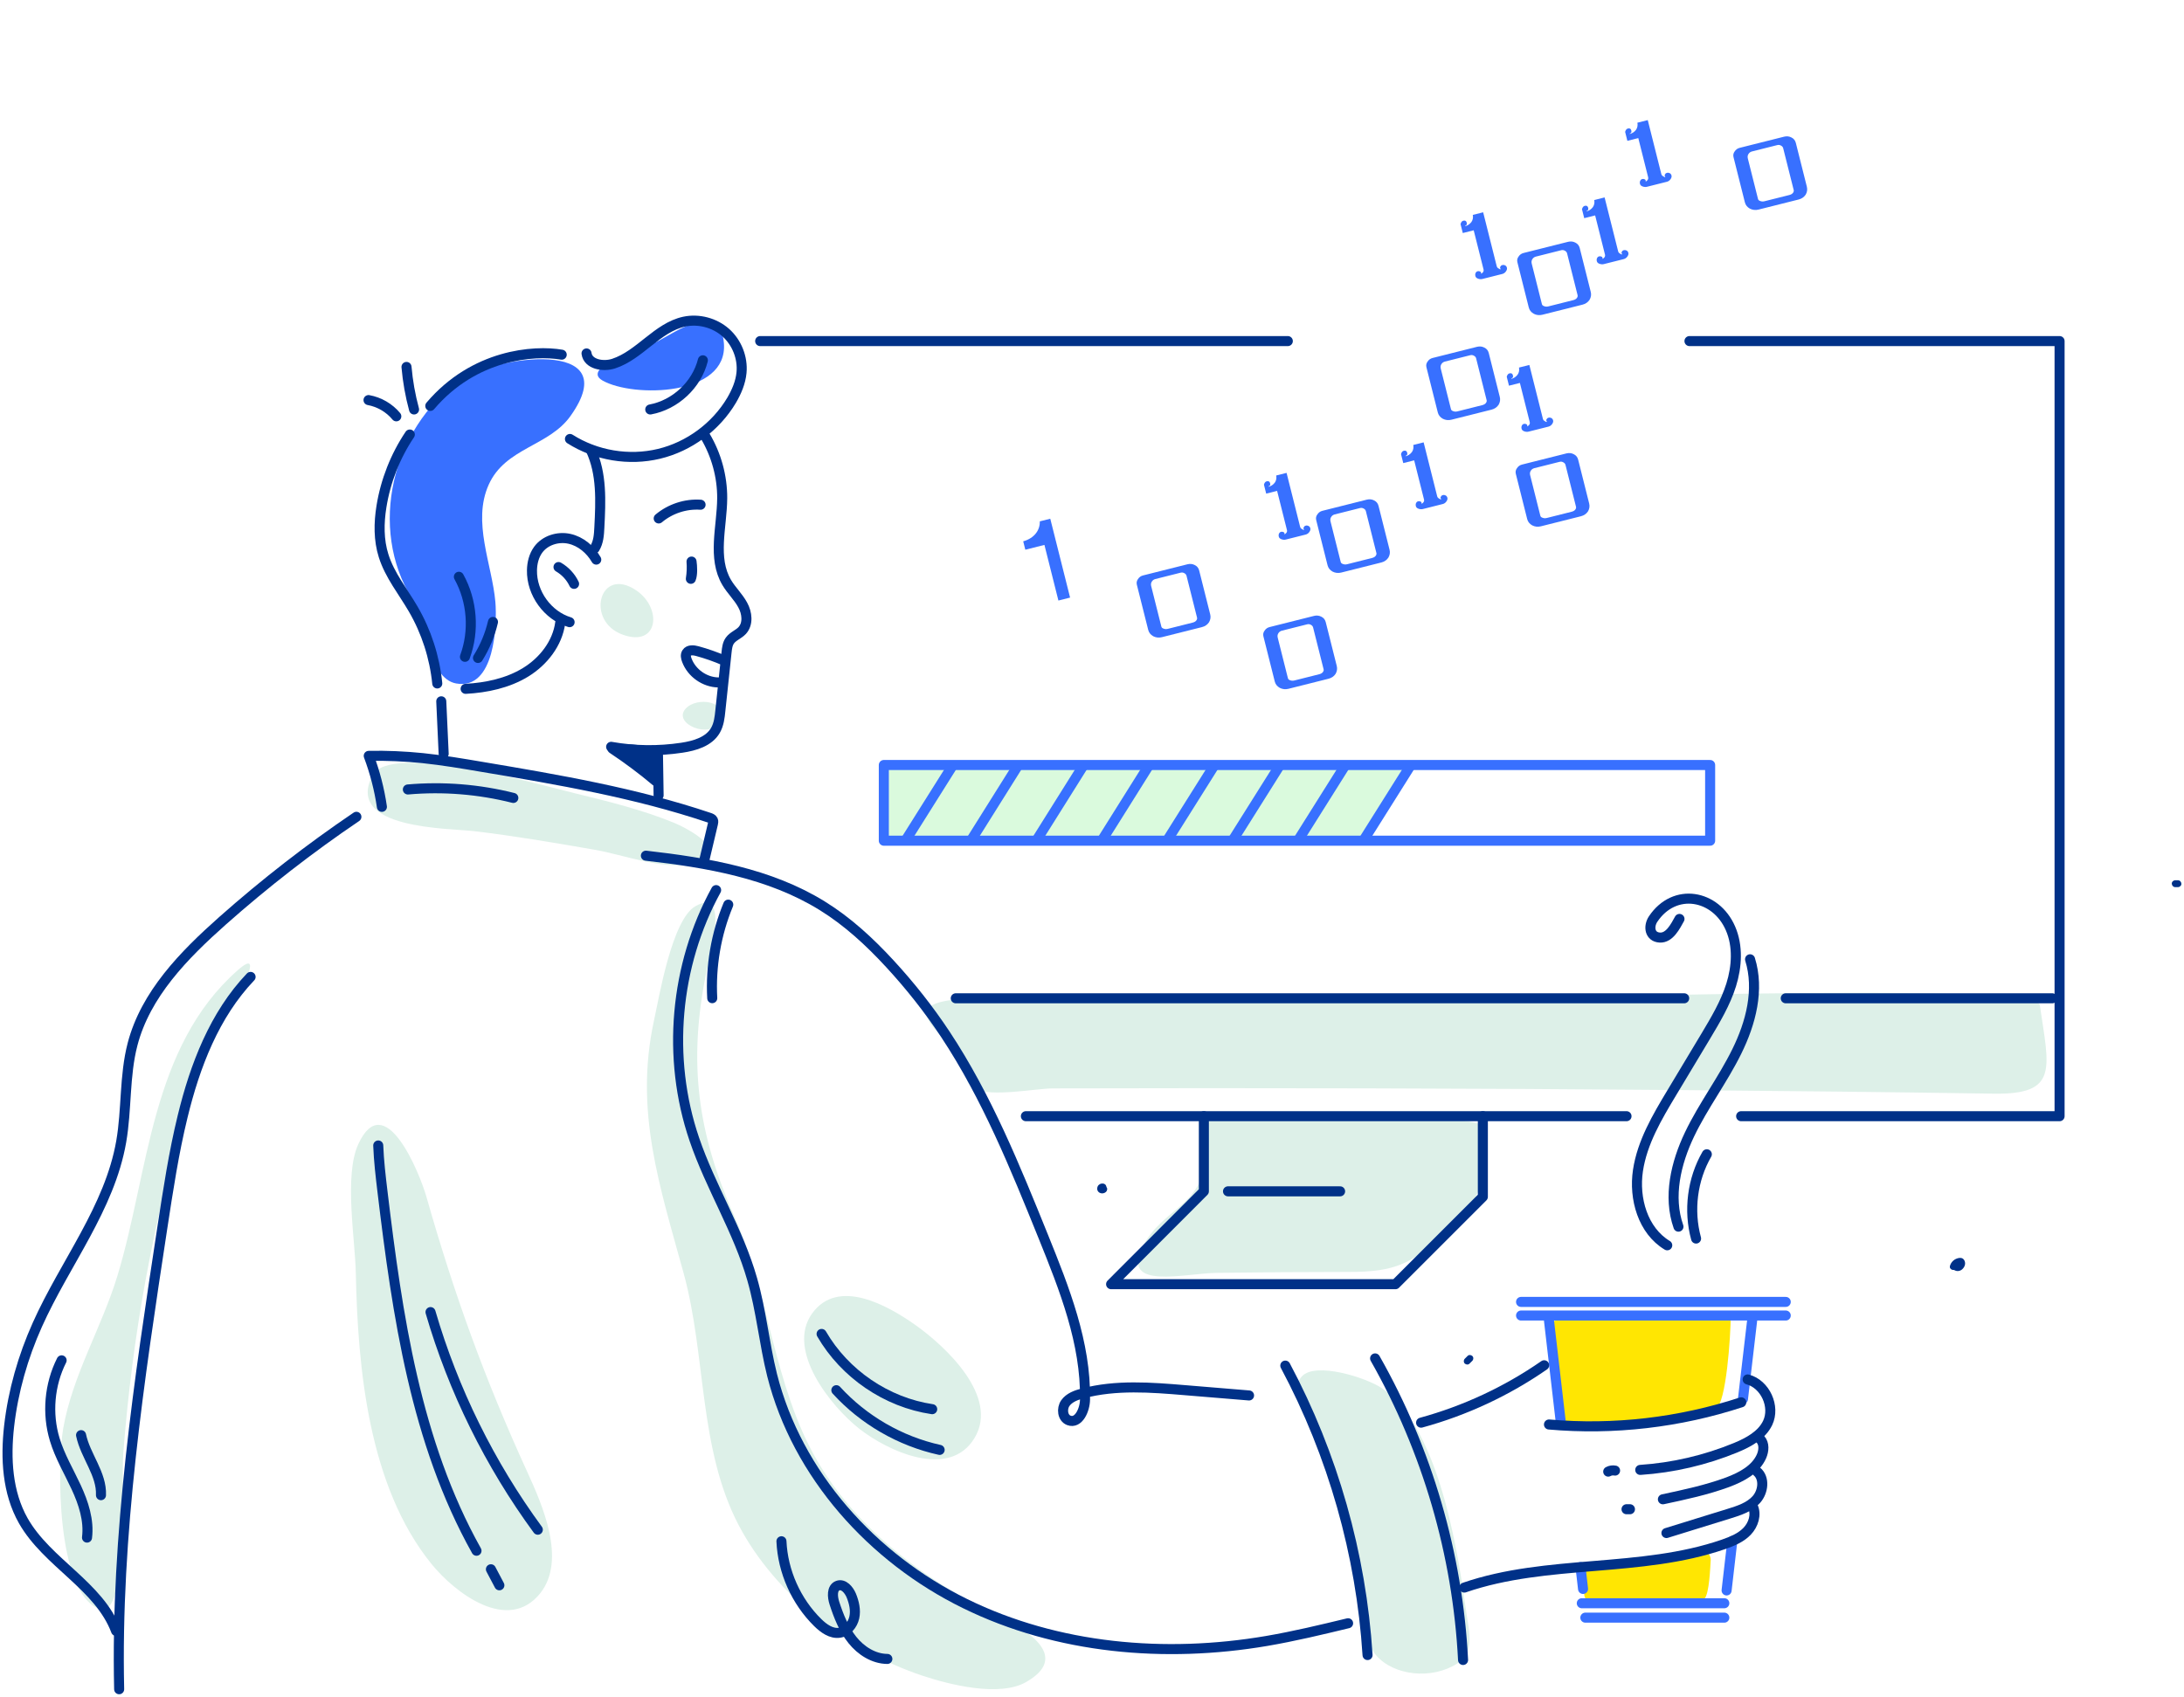 <svg width="435" height="338" viewBox="0 0 435 338" fill="none" xmlns="http://www.w3.org/2000/svg">
<path d="M175.808 153.318C175.763 157.578 176.059 163.205 176.014 167.466C175.991 168.559 270.766 168.536 271.723 167.124C273.956 163.889 278.216 156.94 280.335 153.637C281.224 152.315 175.831 151.45 175.808 153.318Z" fill="#DAFADD"/>
<path d="M338.134 308.831C331.641 310.745 313.164 310.608 314.941 314.049C315.533 315.21 315.374 316.623 315.579 317.922C315.693 318.559 316.376 319.243 317.014 319.357C322.049 320.223 338.635 319.357 339.501 318.468C340.458 317.511 340.64 312.158 340.731 310.813C340.799 309.492 339.341 308.467 338.134 308.831Z" fill="#FFE602"/>
<path d="M309.223 263.677C309.223 269.782 310.362 275.82 310.954 281.88C311.068 283.019 311.797 283.862 313.005 283.93C320.819 284.34 328.679 283.702 336.311 282.039C338.088 281.652 340.139 281.379 341.779 280.604C343.807 279.624 344.718 266.16 344.718 262.082C337.063 262.082 309.223 260.92 309.223 263.677Z" fill="#FFE602"/>
<path d="M82.082 119.326C84.656 123.472 85.226 135.16 90.853 136.162C98.622 137.552 99.032 124.293 98.667 119.918C98.007 112.423 93.997 103.97 97.346 96.543C100.672 89.185 109.307 88.934 113.613 82.897C124.89 67.108 98.257 70.981 91.559 75.766C78.049 85.448 73.31 105.178 82.082 119.326Z" fill="#3870FF"/>
<path d="M120.014 75.811C126.12 79.274 145.006 78.933 144.186 68.407C143.503 59.636 134.595 66.174 130.767 68.111C129.4 68.794 115.229 73.1 120.014 75.811Z" fill="#3870FF"/>
<path d="M126.69 117.595C119.376 112.674 116.506 123.769 124.07 126.457C131.155 128.986 131.975 121.149 126.69 117.595Z" fill="#DDF0E8"/>
<path d="M136.531 141.22C133.889 144.227 141.657 147.394 143.389 143.658C145.257 139.694 138.787 138.668 136.531 141.22Z" fill="#DDF0E8"/>
<path d="M137.671 172.068C146.556 169.972 136.714 164.937 134.345 163.957C127.988 161.337 120.971 159.606 114.296 157.988C107.507 156.325 77.684 147.804 74.199 154.48C68.571 165.233 89.395 164.983 94.543 165.598C102.586 166.555 110.582 167.921 118.556 169.311C124.092 170.268 132.18 173.366 137.671 172.068Z" fill="#DDF0E8"/>
<path d="M47.361 193.278C29.932 208.657 29.681 233.444 23.393 254.153C20.272 264.428 14.463 273.906 12.594 284.545C11.387 291.335 11.113 317.421 19.816 320.542C25.763 322.683 24.122 295.094 24.555 289.535C25.444 277.916 26.924 266.342 29.02 254.882C31.413 241.896 34.557 229.047 38.475 216.425C40.571 209.682 42.804 205.194 46.95 199.521C46.472 200.113 53.307 188.038 47.361 193.278Z" fill="#DDF0E8"/>
<path d="M105.046 293.294C96.571 274.772 90.488 257.958 84.952 238.502C83.539 233.512 76.568 216.562 71.351 227.976C68.503 234.196 70.736 246.886 70.872 253.652C71.26 272.653 73.424 296.142 85.932 311.566C90.602 317.33 101.173 325.44 107.598 317.421C112.906 310.745 107.962 299.696 105.046 293.294Z" fill="#DDF0E8"/>
<path d="M199.389 322.251C184.899 315.234 170.979 305.118 162.754 290.993C154.142 276.207 153.231 258.072 146.328 242.466C138.878 225.652 137.01 211.595 140.723 193.506C141.361 190.453 145.417 176.67 138.536 180.52C133.82 183.163 131.246 198.837 130.243 203.394C126.325 221.438 131.451 236.451 136.167 253.675C140.678 270.101 139.106 288.601 147.171 303.933C154.507 317.854 168.951 328.926 183.76 333.847C189.045 335.601 199.092 338.176 204.423 335.077C212.921 330.179 205.221 325.076 199.389 322.251Z" fill="#DDF0E8"/>
<path d="M171.116 284.614C176.743 289.056 189.068 294.843 194.103 286.482C199.093 278.212 188.271 268.187 182.325 263.972C176.857 260.099 166.946 254.472 161.752 261.671C156.489 268.985 165.511 280.194 171.116 284.614Z" fill="#DDF0E8"/>
<path d="M291.771 319.312C290.063 307.077 286.121 283.953 275.186 276.526C272.11 274.453 262.017 271.24 259.306 274.202C256.208 277.574 260.969 283.657 262.382 286.915C265.594 294.228 268.123 301.86 269.991 309.629C271.244 314.823 270.743 323.504 273.044 328.197C275.368 332.89 282.59 334.735 288.263 332.434C294.368 329.951 292.705 326.124 291.771 319.312Z" fill="#DDF0E8"/>
<path d="M406.279 200.204C405.572 195.42 298.244 199.247 286.852 199.247C265.528 199.247 244.226 199.202 222.902 199.156C212.376 199.133 201.395 198.131 190.915 199.065C177.587 200.25 188.477 206.196 193.603 212.894C194.104 213.555 190.778 214.99 194.218 216.904C197.294 218.613 206.339 216.858 209.665 216.835C219.963 216.813 230.26 216.79 240.535 216.79C261.632 216.79 282.752 216.835 303.848 216.949C324.626 217.063 345.404 217.246 366.159 217.473C376.479 217.587 386.777 217.724 397.097 217.883C410.152 218.088 408.101 212.826 406.279 200.204Z" fill="#DDF0E8"/>
<path d="M295.304 224.513C295.19 221.757 255.662 222.121 251.219 222.167C237.482 222.303 240.466 221.119 240.056 230.596C239.646 240.256 231.376 240.757 227.526 248.503C223.242 257.092 235.978 253.675 242.334 253.584C251.083 253.47 259.808 253.402 268.557 253.402C278.035 253.424 281.429 251.716 288.309 245.154C296.01 237.796 295.737 235.312 295.304 224.513Z" fill="#DDF0E8"/>
<path d="M340.618 152.406H176.036V167.488H340.618V152.406Z" stroke="#3870FF" stroke-width="2" stroke-miterlimit="10" stroke-linecap="round" stroke-linejoin="round"/>
<path d="M189.615 152.725L180.548 167.147" stroke="#3870FF" stroke-width="2" stroke-miterlimit="10" stroke-linecap="round" stroke-linejoin="round"/>
<path d="M202.624 152.725L193.579 167.147" stroke="#3870FF" stroke-width="2" stroke-miterlimit="10" stroke-linecap="round" stroke-linejoin="round"/>
<path d="M215.655 152.725L206.61 167.147" stroke="#3870FF" stroke-width="2" stroke-miterlimit="10" stroke-linecap="round" stroke-linejoin="round"/>
<path d="M228.686 152.725L219.642 167.147" stroke="#3870FF" stroke-width="2" stroke-miterlimit="10" stroke-linecap="round" stroke-linejoin="round"/>
<path d="M241.718 152.725L232.65 167.147" stroke="#3870FF" stroke-width="2" stroke-miterlimit="10" stroke-linecap="round" stroke-linejoin="round"/>
<path d="M254.75 152.725L245.683 167.147" stroke="#3870FF" stroke-width="2" stroke-miterlimit="10" stroke-linecap="round" stroke-linejoin="round"/>
<path d="M267.781 152.725L258.714 167.147" stroke="#3870FF" stroke-width="2" stroke-miterlimit="10" stroke-linecap="round" stroke-linejoin="round"/>
<path d="M280.813 152.725L271.745 167.147" stroke="#3870FF" stroke-width="2" stroke-miterlimit="10" stroke-linecap="round" stroke-linejoin="round"/>
<path d="M302.958 262.082H355.677" stroke="#3870FF" stroke-width="2" stroke-miterlimit="10" stroke-linecap="round" stroke-linejoin="round"/>
<path d="M302.958 259.37H355.677" stroke="#3870FF" stroke-width="2" stroke-miterlimit="10" stroke-linecap="round" stroke-linejoin="round"/>
<path d="M308.517 263.061L310.84 283.064" stroke="#3870FF" stroke-width="2" stroke-miterlimit="10" stroke-linecap="round" stroke-linejoin="round"/>
<path d="M314.805 312.203L315.306 316.555" stroke="#3870FF" stroke-width="2" stroke-miterlimit="10" stroke-linecap="round" stroke-linejoin="round"/>
<path d="M349.023 262.742L347.155 278.713" stroke="#3870FF" stroke-width="2" stroke-miterlimit="10" stroke-linecap="round" stroke-linejoin="round"/>
<path d="M345.037 306.986L343.897 316.851" stroke="#3870FF" stroke-width="2" stroke-miterlimit="10" stroke-linecap="round" stroke-linejoin="round"/>
<path d="M315.055 319.403H343.442" stroke="#3870FF" stroke-width="2" stroke-miterlimit="10" stroke-linecap="round" stroke-linejoin="round"/>
<path d="M315.762 322.273H343.443" stroke="#3870FF" stroke-width="2" stroke-miterlimit="10" stroke-linecap="round" stroke-linejoin="round"/>
<path d="M111.88 70.662C106.367 69.705 94.429 70.594 85.703 80.869" stroke="#003188" stroke-width="2" stroke-miterlimit="10" stroke-linecap="round" stroke-linejoin="round"/>
<path d="M82.469 81.575C81.717 78.796 81.216 75.971 80.965 73.1" stroke="#003188" stroke-width="2" stroke-miterlimit="10" stroke-linecap="round" stroke-linejoin="round"/>
<path d="M73.4 79.707C75.542 80.094 77.547 81.256 78.937 82.942" stroke="#003188" stroke-width="2" stroke-miterlimit="10" stroke-linecap="round" stroke-linejoin="round"/>
<path d="M81.625 86.565C78.731 90.871 76.795 95.814 75.975 100.918C75.451 104.176 75.405 107.593 76.408 110.737C77.615 114.587 80.258 117.822 82.285 121.308C84.928 125.842 86.569 130.945 87.093 136.162" stroke="#003188" stroke-width="2" stroke-miterlimit="10" stroke-linecap="round" stroke-linejoin="round"/>
<path d="M87.89 139.716C88.049 143.202 88.209 146.688 88.368 150.174" stroke="#003188" stroke-width="2" stroke-miterlimit="10" stroke-linecap="round" stroke-linejoin="round"/>
<path d="M92.743 137.233C96.89 137.005 101.104 136.117 104.658 133.952C108.213 131.788 111.038 128.188 111.584 124.065" stroke="#003188" stroke-width="2" stroke-miterlimit="10" stroke-linecap="round" stroke-linejoin="round"/>
<path d="M118.76 111.489C117.598 109.484 115.684 107.843 113.406 107.342C111.128 106.841 108.553 107.638 107.186 109.529C106.343 110.691 105.979 112.172 105.956 113.607C105.865 118.187 109.077 122.629 113.451 123.951" stroke="#003188" stroke-width="2" stroke-miterlimit="10" stroke-linecap="round" stroke-linejoin="round"/>
<path d="M111.242 112.969C112.586 113.744 113.68 114.929 114.341 116.319" stroke="#003188" stroke-width="2" stroke-miterlimit="10" stroke-linecap="round" stroke-linejoin="round"/>
<path d="M118.442 109.256C119.216 108.026 119.307 106.522 119.376 105.087C119.649 99.847 119.9 94.356 117.667 89.617" stroke="#003188" stroke-width="2" stroke-miterlimit="10" stroke-linecap="round" stroke-linejoin="round"/>
<path d="M113.521 87.453C118.715 90.757 125.254 91.85 131.245 90.415C137.237 88.98 142.568 85.038 145.712 79.753C146.715 78.044 147.512 76.176 147.694 74.216C147.968 71.278 146.76 68.225 144.55 66.265C142.34 64.306 139.174 63.463 136.28 64.078C130.904 65.24 127.441 70.731 122.223 72.439C120.127 73.123 117.12 72.599 116.824 70.412" stroke="#003188" stroke-width="2" stroke-miterlimit="10" stroke-linecap="round" stroke-linejoin="round"/>
<path d="M139.994 71.779C138.763 76.677 134.48 80.664 129.514 81.575" stroke="#003188" stroke-width="2" stroke-miterlimit="10" stroke-linecap="round" stroke-linejoin="round"/>
<path d="M131.199 103.287C133.5 101.351 136.553 100.348 139.538 100.553" stroke="#003188" stroke-width="2" stroke-miterlimit="10" stroke-linecap="round" stroke-linejoin="round"/>
<path d="M137.738 111.876C137.829 113.015 137.784 114.177 137.602 115.316C137.966 114.45 137.875 112.81 137.738 111.876Z" stroke="#003188" stroke-width="2" stroke-miterlimit="10" stroke-linecap="round" stroke-linejoin="round"/>
<path d="M140.473 86.906C142.683 90.62 143.867 94.949 143.845 99.277C143.799 104.973 141.84 111.17 144.756 116.068C145.69 117.64 147.057 118.916 147.923 120.511C148.811 122.106 149.062 124.27 147.831 125.614C147.102 126.389 145.986 126.753 145.371 127.619C144.893 128.28 144.801 129.145 144.71 129.966C144.3 133.839 143.89 137.689 143.48 141.562C143.343 142.929 143.184 144.319 142.5 145.503C141.202 147.759 138.377 148.579 135.802 148.966C131.132 149.672 126.348 149.604 121.723 148.784" stroke="#003188" stroke-width="2" stroke-miterlimit="10" stroke-linecap="round" stroke-linejoin="round"/>
<path d="M144.277 131.606C142.522 130.854 140.723 130.216 138.877 129.715C138.148 129.51 137.191 129.419 136.781 130.056C136.485 130.489 136.622 131.059 136.804 131.537C137.761 134.089 140.358 135.912 143.069 135.957" stroke="#003188" stroke-width="2" stroke-miterlimit="10" stroke-linecap="round" stroke-linejoin="round"/>
<path d="M131.041 149.672C131.087 152.588 131.132 155.527 131.178 158.444" stroke="#003188" stroke-width="2" stroke-miterlimit="10" stroke-linecap="round" stroke-linejoin="round"/>
<path d="M121.973 149.148C124.98 151.153 127.896 153.317 130.653 155.641C130.676 154.137 130.676 152.634 130.698 151.13C130.698 150.88 130.698 150.606 130.584 150.401C130.379 150.037 129.924 149.9 129.491 149.809C127.805 149.467 126.096 149.308 124.388 149.262" fill="#003188"/>
<path d="M121.973 149.148C124.98 151.153 127.896 153.317 130.653 155.641C130.676 154.137 130.676 152.634 130.698 151.13C130.698 150.88 130.698 150.606 130.584 150.401C130.379 150.037 129.924 149.9 129.491 149.809C127.805 149.467 126.096 149.308 124.388 149.262" stroke="#003188" stroke-width="2" stroke-miterlimit="10" stroke-linecap="round" stroke-linejoin="round"/>
<path d="M91.398 114.906C94.064 119.713 94.52 125.682 92.606 130.854" stroke="#003188" stroke-width="2" stroke-miterlimit="10" stroke-linecap="round" stroke-linejoin="round"/>
<path d="M98.188 123.905C97.595 126.434 96.593 128.872 95.203 131.082" stroke="#003188" stroke-width="2" stroke-miterlimit="10" stroke-linecap="round" stroke-linejoin="round"/>
<path d="M76.066 160.744C75.565 157.282 74.677 153.864 73.446 150.583C77.046 150.515 80.646 150.675 84.222 151.039C88.164 151.449 92.06 152.11 95.956 152.771C111.243 155.345 126.598 157.965 141.27 162.909C141.543 163 141.862 163.114 141.999 163.387C142.113 163.615 142.045 163.888 141.999 164.116C141.452 166.463 140.883 168.787 140.336 171.133" stroke="#003188" stroke-width="2" stroke-miterlimit="10" stroke-linecap="round" stroke-linejoin="round"/>
<path d="M81.237 157.282C88.254 156.666 95.385 157.236 102.243 158.967" stroke="#003188" stroke-width="2" stroke-miterlimit="10" stroke-linecap="round" stroke-linejoin="round"/>
<path d="M70.985 162.727C61.667 169.038 52.759 175.964 44.33 183.436C36.629 190.271 28.997 198.063 26.4 208.041C24.759 214.352 25.261 221.005 24.144 227.429C21.843 240.666 12.935 251.647 7.445 263.904C4.574 270.306 2.615 277.141 1.817 284.113C1.088 290.537 1.453 297.349 4.642 302.976C9.404 311.36 19.724 315.894 23.119 324.916" stroke="#003188" stroke-width="2" stroke-miterlimit="10" stroke-linecap="round" stroke-linejoin="round"/>
<path d="M12.274 271.012C9.837 275.842 9.335 281.629 10.907 286.801C11.91 290.127 13.71 293.134 15.168 296.278C16.626 299.422 17.765 302.885 17.332 306.325" stroke="#003188" stroke-width="2" stroke-miterlimit="10" stroke-linecap="round" stroke-linejoin="round"/>
<path d="M16.146 285.912C17.012 290.059 20.293 293.635 20.111 297.873" stroke="#003188" stroke-width="2" stroke-miterlimit="10" stroke-linecap="round" stroke-linejoin="round"/>
<path d="M49.91 194.622C42.711 202.163 38.838 212.302 36.378 222.417C34.601 229.685 33.484 237.112 32.345 244.516C27.698 275.022 23.027 305.71 23.733 336.535" stroke="#003188" stroke-width="2" stroke-miterlimit="10" stroke-linecap="round" stroke-linejoin="round"/>
<path d="M75.337 228.204C75.451 231.28 75.815 234.332 76.18 237.385C79.142 262.036 82.787 287.302 94.907 308.945" stroke="#003188" stroke-width="2" stroke-miterlimit="10" stroke-linecap="round" stroke-linejoin="round"/>
<path d="M97.777 312.636C98.347 313.707 98.894 314.778 99.463 315.826" stroke="#003188" stroke-width="2" stroke-miterlimit="10" stroke-linecap="round" stroke-linejoin="round"/>
<path d="M85.748 261.398C90.282 276.958 97.549 291.699 107.118 304.753" stroke="#003188" stroke-width="2" stroke-miterlimit="10" stroke-linecap="round" stroke-linejoin="round"/>
<path d="M128.647 170.473C140.836 171.863 153.298 173.981 163.733 180.429C168.79 183.55 173.187 187.605 177.22 191.98C181.275 196.377 184.989 201.07 188.292 206.059C196.54 218.521 202.19 232.487 207.794 246.339C212.009 256.773 216.292 267.549 216.11 278.804C216.087 280.877 214.834 283.702 212.897 282.973C211.622 282.495 211.417 280.649 212.191 279.533C212.966 278.439 214.333 277.938 215.654 277.597C222.261 275.842 229.233 276.389 236.067 276.959C240.305 277.3 244.542 277.665 248.78 278.007" stroke="#003188" stroke-width="2" stroke-miterlimit="10" stroke-linecap="round" stroke-linejoin="round"/>
<path d="M142.636 177.33C134.412 192.299 132.771 210.775 138.285 226.951C141.52 236.474 147.056 245.154 149.813 254.837C151.613 261.079 152.205 267.618 153.777 273.929C158.789 293.818 173.803 310.449 192.211 319.471C210.619 328.516 232.058 330.361 252.266 326.921C257.734 325.987 263.133 324.688 268.51 323.39" stroke="#003188" stroke-width="2" stroke-miterlimit="10" stroke-linecap="round" stroke-linejoin="round"/>
<path d="M256.002 272.06C265.48 289.831 271.107 309.629 272.383 329.723" stroke="#003188" stroke-width="2" stroke-miterlimit="10" stroke-linecap="round" stroke-linejoin="round"/>
<path d="M273.888 270.625C284.277 288.919 290.337 309.674 291.408 330.703" stroke="#003188" stroke-width="2" stroke-miterlimit="10" stroke-linecap="round" stroke-linejoin="round"/>
<path d="M155.645 307.055C155.918 313.092 158.561 319.015 162.867 323.253C164.051 324.415 165.578 325.531 167.218 325.281C168.699 325.053 169.838 323.709 170.157 322.228C170.476 320.77 170.111 319.22 169.542 317.831C169.063 316.714 168.015 315.484 166.876 315.894C165.646 316.35 165.783 318.127 166.193 319.38C167.036 321.977 168.061 324.574 169.77 326.716C171.478 328.858 174.007 330.475 176.741 330.498" stroke="#003188" stroke-width="2" stroke-miterlimit="10" stroke-linecap="round" stroke-linejoin="round"/>
<path d="M166.58 276.959C172.002 282.905 179.293 287.12 187.153 288.851" stroke="#003188" stroke-width="2" stroke-miterlimit="10" stroke-linecap="round" stroke-linejoin="round"/>
<path d="M163.642 265.75C168.244 273.701 176.582 279.396 185.672 280.741" stroke="#003188" stroke-width="2" stroke-miterlimit="10" stroke-linecap="round" stroke-linejoin="round"/>
<path d="M145.051 180.224C142.613 186.102 141.519 192.526 141.861 198.86" stroke="#003188" stroke-width="2" stroke-miterlimit="10" stroke-linecap="round" stroke-linejoin="round"/>
<path d="M283.046 283.429C291.794 281.037 300.11 277.164 307.56 271.992" stroke="#003188" stroke-width="2" stroke-miterlimit="10" stroke-linecap="round" stroke-linejoin="round"/>
<path d="M308.518 283.793C321.413 284.932 334.513 283.406 346.815 279.374" stroke="#003188" stroke-width="2" stroke-miterlimit="10" stroke-linecap="round" stroke-linejoin="round"/>
<path d="M348.09 274.817C351.599 275.751 353.626 280.217 352.077 283.475C350.892 285.958 348.227 287.37 345.698 288.418C339.661 290.902 333.213 292.405 326.697 292.838" stroke="#003188" stroke-width="2" stroke-miterlimit="10" stroke-linecap="round" stroke-linejoin="round"/>
<path d="M350.643 286.755C351.44 287.644 351.326 289.033 350.848 290.127C349.686 292.77 346.861 294.25 344.15 295.276C339.958 296.825 335.583 297.759 331.209 298.693" stroke="#003188" stroke-width="2" stroke-miterlimit="10" stroke-linecap="round" stroke-linejoin="round"/>
<path d="M349.934 293.157C351.529 294.478 351.21 297.19 349.82 298.739C348.43 300.288 346.334 300.949 344.352 301.564C340.206 302.84 336.06 304.138 331.913 305.414" stroke="#003188" stroke-width="2" stroke-miterlimit="10" stroke-linecap="round" stroke-linejoin="round"/>
<path d="M349.116 300.106C349.891 301.746 349.23 303.774 347.977 305.072C346.724 306.371 344.992 307.077 343.284 307.67C326.766 313.388 308.198 310.586 291.658 316.281" stroke="#003188" stroke-width="2" stroke-miterlimit="10" stroke-linecap="round" stroke-linejoin="round"/>
<path d="M320.317 293.18C320.727 292.952 321.229 292.883 321.684 292.975" stroke="#003188" stroke-width="2" stroke-miterlimit="10" stroke-linecap="round" stroke-linejoin="round"/>
<path d="M323.964 300.675C324.192 300.675 324.42 300.675 324.647 300.675" stroke="#003188" stroke-width="2" stroke-miterlimit="10" stroke-linecap="round" stroke-linejoin="round"/>
<path d="M323.963 222.371H204.332" stroke="#003188" stroke-width="2" stroke-miterlimit="10" stroke-linecap="round" stroke-linejoin="round"/>
<path d="M151.408 67.951H256.502M346.792 222.372H410.218V67.951H336.502" stroke="#003188" stroke-width="2" stroke-miterlimit="10" stroke-linecap="round" stroke-linejoin="round"/>
<path d="M355.677 198.883H408.76" stroke="#003188" stroke-width="2" stroke-miterlimit="10" stroke-linecap="round" stroke-linejoin="round"/>
<path d="M190.367 198.883H335.447" stroke="#003188" stroke-width="2" stroke-miterlimit="10" stroke-linecap="round" stroke-linejoin="round"/>
<path d="M239.781 222.371V237.339L221.305 255.839H277.942L295.348 238.433V222.371" stroke="#003188" stroke-width="2" stroke-miterlimit="10" stroke-linecap="round" stroke-linejoin="round"/>
<path d="M244.589 237.34H266.916" stroke="#003188" stroke-width="2" stroke-miterlimit="10" stroke-linecap="round" stroke-linejoin="round"/>
<path d="M334.512 183.072C333.737 184.461 332.552 186.899 330.593 186.785C328.565 186.671 328.292 184.575 329.249 183.117C333.509 176.715 341.756 178.219 344.673 184.962C346.199 188.471 345.948 192.572 344.809 196.217C343.67 199.862 341.665 203.211 339.706 206.492C337.451 210.228 335.218 213.987 332.962 217.724C330.046 222.577 327.084 227.589 326.241 233.193C325.399 238.798 327.221 245.177 332.074 248.093" stroke="#003188" stroke-width="2" stroke-miterlimit="10" stroke-linecap="round" stroke-linejoin="round"/>
<path d="M334.307 244.379C332.211 238.41 333.783 231.712 336.517 225.994C339.251 220.276 343.124 215.172 345.926 209.477C348.729 203.804 350.46 197.174 348.569 191.114" stroke="#003188" stroke-width="2" stroke-miterlimit="10" stroke-linecap="round" stroke-linejoin="round"/>
<path d="M339.958 229.958C337.064 234.97 336.29 241.167 337.816 246.749" stroke="#003188" stroke-width="2" stroke-miterlimit="10" stroke-linecap="round" stroke-linejoin="round"/>
<path d="M220.03 235.904C219.643 235.677 219.165 235.768 218.846 236.064C218.527 236.36 218.436 236.861 218.641 237.249C218.8 237.568 219.165 237.75 219.529 237.75C219.871 237.75 220.281 237.568 220.441 237.249C220.509 237.089 220.554 236.907 220.509 236.725C220.463 236.565 220.349 236.406 220.19 236.314C219.894 236.155 219.415 236.223 219.256 236.565C219.233 236.588 219.187 236.656 219.279 236.565C219.324 236.52 219.324 236.497 219.301 236.52C219.256 236.565 219.301 236.542 219.393 236.451C219.324 236.497 219.484 236.406 219.484 236.406L219.415 236.428C219.484 236.428 219.529 236.406 219.598 236.406C219.575 236.406 219.529 236.406 219.506 236.406C219.575 236.406 219.62 236.428 219.689 236.428C219.666 236.428 219.643 236.406 219.62 236.406C219.734 236.451 219.78 236.474 219.734 236.451C219.689 236.428 219.712 236.451 219.825 236.52C219.757 236.451 219.917 236.679 219.871 236.588C219.894 236.633 219.894 236.656 219.917 236.702C219.917 236.679 219.917 236.656 219.917 236.656C219.917 236.725 219.939 236.77 219.939 236.839C219.939 236.816 219.939 236.793 219.939 236.793C219.939 236.861 219.917 236.907 219.917 236.975C219.939 236.907 219.962 236.884 219.894 237.044C219.939 236.952 219.78 237.157 219.848 237.089C219.825 237.112 219.78 237.135 219.757 237.157C219.78 237.157 219.78 237.135 219.803 237.135C219.803 237.157 219.598 237.203 219.757 237.157C219.689 237.157 219.643 237.18 219.575 237.18C219.598 237.18 219.62 237.18 219.666 237.18C219.598 237.18 219.552 237.157 219.484 237.157C219.598 237.18 219.324 237.066 219.415 237.135C219.734 237.317 220.167 237.226 220.349 236.884C220.441 236.52 220.372 236.109 220.03 235.904Z" fill="#003188"/>
<path d="M292.705 271.65C292.887 271.468 293.07 271.286 293.252 271.104C293.503 270.853 293.525 270.397 293.252 270.147C292.979 269.896 292.546 269.873 292.295 270.147C292.113 270.329 291.931 270.511 291.748 270.694C291.498 270.944 291.475 271.4 291.748 271.65C292.022 271.901 292.455 271.924 292.705 271.65Z" fill="#003188"/>
<path d="M389.053 252.9C389.532 253.287 390.147 253.333 390.671 252.991C391.149 252.649 391.491 252.057 391.377 251.465C391.332 251.169 391.149 250.872 390.899 250.713C390.603 250.531 390.124 250.599 389.805 250.713C389.122 250.941 388.598 251.488 388.393 252.171C388.142 253.014 389.464 253.379 389.714 252.536C389.828 252.148 390.193 251.943 390.557 251.966C390.398 251.898 390.238 251.829 390.079 251.761C390.215 251.898 389.988 251.647 390.056 251.715C390.056 251.715 390.056 251.693 390.056 251.67C390.056 251.624 390.056 251.624 390.033 251.693C390.079 251.624 390.079 251.624 390.033 251.693C390.01 251.715 389.919 251.852 390.01 251.738C390.01 251.738 389.851 251.898 389.965 251.784C389.919 251.829 389.805 251.875 389.919 251.829C389.851 251.875 389.783 251.852 389.896 251.852C389.988 251.875 390.01 251.875 389.919 251.852C389.965 251.852 389.988 251.875 390.033 251.92C389.737 251.693 389.35 251.647 389.076 251.92C388.803 252.194 388.757 252.672 389.053 252.9Z" fill="#003188"/>
<path d="M433.798 175.371C433.616 175.371 433.433 175.371 433.251 175.371C432.886 175.371 432.545 175.69 432.567 176.055C432.59 176.419 432.864 176.738 433.251 176.738C433.433 176.738 433.616 176.738 433.798 176.738C434.162 176.738 434.504 176.419 434.481 176.055C434.458 175.69 434.185 175.371 433.798 175.371Z" fill="#003188"/>
<path d="M213.137 119.055L209.189 103.343L207.103 103.867C207.166 105.656 205.968 107.246 203.798 107.843L204.218 109.516L208.025 108.559L210.81 119.64L213.137 119.055Z" fill="#3870FF"/>
<path d="M237.546 124.038C237.881 123.954 238.122 123.815 238.27 123.619C238.419 123.424 238.47 123.233 238.423 123.048L236.329 114.715C236.273 114.492 236.131 114.32 235.903 114.199C235.671 114.06 235.424 114.024 235.164 114.089L230.12 115.357C229.804 115.436 229.563 115.615 229.396 115.894C229.243 116.15 229.206 116.436 229.285 116.752L231.316 124.834C231.363 125.019 231.505 125.152 231.742 125.23C232.007 125.341 232.297 125.357 232.613 125.278L237.546 124.038ZM231.431 126.938C230.817 127.092 230.239 127.03 229.695 126.752C229.165 126.451 228.832 126.031 228.697 125.492L226.434 116.49C226.332 116.082 226.406 115.707 226.656 115.368C226.897 114.991 227.231 114.749 227.659 114.642L236.521 112.415C237.041 112.284 237.529 112.339 237.985 112.58C238.436 112.802 238.724 113.165 238.85 113.666L241.043 122.389C241.178 122.928 241.102 123.451 240.815 123.958C240.485 124.455 240.014 124.781 239.401 124.935L231.431 126.938Z" fill="#3870FF"/>
<path d="M262.753 134.324C263.088 134.24 263.329 134.1 263.477 133.905C263.626 133.71 263.677 133.519 263.63 133.333L261.536 125.001C261.48 124.778 261.338 124.606 261.11 124.485C260.878 124.346 260.631 124.309 260.371 124.375L255.327 125.643C255.011 125.722 254.77 125.901 254.603 126.18C254.45 126.436 254.413 126.722 254.492 127.037L256.523 135.119C256.57 135.305 256.712 135.437 256.949 135.516C257.214 135.627 257.504 135.643 257.82 135.564L262.753 134.324ZM256.638 137.224C256.024 137.378 255.446 137.316 254.902 137.038C254.372 136.737 254.039 136.317 253.904 135.778L251.641 126.776C251.539 126.367 251.613 125.993 251.863 125.654C252.104 125.277 252.438 125.035 252.866 124.928L261.728 122.7C262.248 122.57 262.736 122.625 263.192 122.866C263.643 123.088 263.931 123.45 264.057 123.952L266.25 132.675C266.385 133.214 266.309 133.737 266.022 134.243C265.692 134.741 265.221 135.067 264.608 135.221L256.638 137.224Z" fill="#3870FF"/>
<path d="M256.096 107.494C255.836 107.559 255.555 107.541 255.253 107.439C254.951 107.337 254.769 107.165 254.708 106.924C254.648 106.682 254.664 106.471 254.756 106.29C254.849 106.108 254.979 105.997 255.146 105.955C255.313 105.913 255.464 105.924 255.599 105.989C255.729 106.035 255.806 106.105 255.83 106.198C255.853 106.291 255.855 106.379 255.837 106.463C255.944 106.416 256.067 106.316 256.206 106.162C256.34 105.99 256.382 105.802 256.331 105.598L254.369 97.794L252.196 98.341L251.747 96.557C251.849 96.176 252.03 95.953 252.29 95.887C252.662 95.794 252.892 95.924 252.981 96.277C253.065 96.611 252.958 96.816 252.661 96.891L252.682 96.974C253.165 96.853 253.571 96.583 253.901 96.164C254.193 95.755 254.29 95.276 254.191 94.728L256.254 94.21L258.95 104.939C259.002 105.144 259.118 105.292 259.299 105.385C259.481 105.478 259.553 105.529 259.516 105.538L259.76 105.566C259.694 105.463 259.65 105.366 259.627 105.273C259.599 105.162 259.633 105.064 259.731 104.98C259.777 104.85 259.893 104.762 260.079 104.715C260.265 104.668 260.448 104.691 260.63 104.784C260.811 104.877 260.93 105.034 260.986 105.257C261.042 105.48 260.975 105.724 260.785 105.989C260.594 106.255 260.351 106.424 260.053 106.499L256.096 107.494Z" fill="#3870FF"/>
<path d="M273.269 111.165C273.603 111.081 273.845 110.941 273.993 110.746C274.142 110.55 274.192 110.36 274.146 110.174L272.051 101.841C271.995 101.618 271.854 101.446 271.626 101.326C271.393 101.187 271.147 101.15 270.887 101.215L265.843 102.483C265.527 102.562 265.285 102.742 265.118 103.021C264.965 103.276 264.929 103.562 265.008 103.878L267.039 111.96C267.086 112.146 267.228 112.278 267.465 112.357C267.73 112.468 268.02 112.484 268.336 112.404L273.269 111.165ZM267.153 114.065C266.54 114.219 265.962 114.157 265.418 113.879C264.888 113.577 264.555 113.157 264.419 112.618L262.157 103.617C262.054 103.208 262.128 102.834 262.379 102.494C262.62 102.118 262.954 101.876 263.381 101.768L272.244 99.541C272.764 99.41 273.252 99.465 273.708 99.706C274.159 99.929 274.447 100.291 274.573 100.793L276.765 109.516C276.901 110.054 276.825 110.577 276.537 111.084C276.208 111.582 275.737 111.907 275.124 112.061L267.153 114.065Z" fill="#3870FF"/>
<path d="M283.396 101.412C283.136 101.477 282.855 101.459 282.552 101.357C282.25 101.255 282.069 101.083 282.008 100.842C281.948 100.6 281.964 100.389 282.056 100.208C282.149 100.026 282.279 99.915 282.446 99.873C282.613 99.831 282.764 99.842 282.899 99.907C283.029 99.953 283.106 100.023 283.129 100.116C283.153 100.209 283.155 100.297 283.137 100.381C283.243 100.334 283.366 100.234 283.506 100.08C283.64 99.908 283.682 99.72 283.63 99.516L281.669 91.712L279.496 92.259L279.047 90.475C279.149 90.094 279.33 89.871 279.59 89.805C279.962 89.712 280.192 89.842 280.28 90.195C280.365 90.529 280.258 90.734 279.961 90.808L279.982 90.892C280.465 90.771 280.871 90.501 281.2 90.082C281.493 89.673 281.589 89.194 281.491 88.646L283.554 88.128L286.25 98.857C286.301 99.062 286.418 99.21 286.599 99.303C286.78 99.396 286.853 99.447 286.815 99.456L287.059 99.484C286.994 99.381 286.95 99.284 286.927 99.191C286.899 99.08 286.933 98.982 287.031 98.898C287.077 98.768 287.193 98.68 287.379 98.633C287.565 98.586 287.748 98.609 287.93 98.702C288.111 98.795 288.23 98.952 288.286 99.175C288.342 99.398 288.275 99.642 288.084 99.907C287.894 100.173 287.65 100.342 287.353 100.417L283.396 101.412Z" fill="#3870FF"/>
<path d="M313.028 101.952C313.362 101.867 313.603 101.728 313.752 101.532C313.9 101.337 313.951 101.147 313.904 100.961L311.81 92.628C311.754 92.405 311.612 92.233 311.384 92.113C311.152 91.974 310.906 91.937 310.646 92.002L305.601 93.27C305.285 93.349 305.044 93.528 304.877 93.808C304.724 94.063 304.687 94.349 304.767 94.665L306.798 102.747C306.845 102.933 306.986 103.065 307.224 103.144C307.489 103.255 307.779 103.271 308.095 103.191L313.028 101.952ZM306.912 104.851C306.299 105.006 305.72 104.944 305.176 104.665C304.646 104.364 304.314 103.944 304.178 103.405L301.916 94.403C301.813 93.995 301.887 93.621 302.138 93.281C302.379 92.904 302.713 92.662 303.14 92.555L312.003 90.328C312.523 90.197 313.011 90.252 313.466 90.493C313.917 90.716 314.206 91.078 314.332 91.579L316.524 100.302C316.66 100.841 316.584 101.364 316.296 101.871C315.967 102.368 315.496 102.694 314.883 102.848L306.912 104.851Z" fill="#3870FF"/>
<path d="M304.453 85.991C304.193 86.056 303.912 86.038 303.61 85.936C303.308 85.834 303.127 85.662 303.066 85.421C303.005 85.179 303.021 84.968 303.114 84.787C303.207 84.605 303.336 84.493 303.504 84.451C303.671 84.409 303.822 84.421 303.957 84.486C304.087 84.532 304.164 84.602 304.187 84.695C304.21 84.787 304.213 84.876 304.194 84.959C304.301 84.913 304.424 84.813 304.563 84.659C304.698 84.487 304.739 84.299 304.688 84.095L302.727 76.291L300.553 76.838L300.105 75.054C300.207 74.673 300.388 74.45 300.648 74.384C301.019 74.291 301.249 74.421 301.338 74.774C301.422 75.108 301.316 75.313 301.018 75.387L301.039 75.471C301.522 75.35 301.929 75.08 302.258 74.661C302.55 74.252 302.647 73.773 302.549 73.225L304.611 72.707L307.308 83.436C307.359 83.641 307.475 83.789 307.657 83.882C307.838 83.975 307.91 84.025 307.873 84.035L308.117 84.062C308.052 83.96 308.008 83.863 307.984 83.77C307.956 83.658 307.991 83.561 308.088 83.477C308.135 83.347 308.251 83.258 308.436 83.212C308.622 83.165 308.806 83.188 308.987 83.281C309.168 83.374 309.287 83.531 309.343 83.754C309.399 83.977 309.332 84.221 309.142 84.486C308.952 84.751 308.708 84.921 308.411 84.996L304.453 85.991Z" fill="#3870FF"/>
<path d="M328.035 37.21C327.775 37.276 327.494 37.258 327.192 37.156C326.89 37.054 326.709 36.882 326.648 36.641C326.587 36.399 326.603 36.188 326.696 36.006C326.789 35.825 326.919 35.713 327.086 35.671C327.253 35.629 327.404 35.641 327.539 35.706C327.669 35.752 327.746 35.822 327.769 35.914C327.792 36.007 327.795 36.096 327.776 36.179C327.883 36.133 328.006 36.033 328.145 35.879C328.28 35.707 328.321 35.519 328.27 35.314L326.309 27.511L324.135 28.057L323.687 26.274C323.789 25.893 323.97 25.669 324.23 25.604C324.601 25.511 324.831 25.64 324.92 25.994C325.004 26.328 324.898 26.532 324.6 26.607L324.621 26.691C325.104 26.569 325.511 26.299 325.84 25.881C326.132 25.472 326.229 24.993 326.131 24.445L328.193 23.927L330.89 34.656C330.941 34.86 331.057 35.009 331.239 35.102C331.42 35.194 331.492 35.245 331.455 35.255L331.699 35.282C331.634 35.18 331.59 35.083 331.566 34.99C331.538 34.878 331.573 34.781 331.67 34.697C331.717 34.567 331.833 34.478 332.019 34.432C332.204 34.385 332.388 34.408 332.569 34.501C332.751 34.593 332.869 34.751 332.925 34.974C332.981 35.197 332.914 35.441 332.724 35.706C332.534 35.971 332.29 36.141 331.993 36.216L328.035 37.21Z" fill="#3870FF"/>
<path d="M319.441 52.616C319.181 52.681 318.9 52.663 318.597 52.561C318.295 52.46 318.114 52.288 318.053 52.046C317.992 51.805 318.008 51.593 318.101 51.412C318.194 51.231 318.324 51.119 318.491 51.077C318.658 51.035 318.809 51.046 318.944 51.111C319.074 51.158 319.151 51.227 319.174 51.32C319.198 51.413 319.2 51.501 319.182 51.585C319.288 51.538 319.411 51.438 319.551 51.285C319.685 51.113 319.727 50.925 319.675 50.72L317.714 42.917L315.54 43.463L315.092 41.679C315.194 41.298 315.375 41.075 315.635 41.01C316.007 40.916 316.237 41.046 316.325 41.399C316.409 41.734 316.303 41.938 316.006 42.013L316.027 42.096C316.51 41.975 316.916 41.705 317.245 41.287C317.537 40.877 317.634 40.399 317.536 39.85L319.598 39.332L322.295 50.062C322.346 50.266 322.463 50.415 322.644 50.507C322.825 50.6 322.897 50.651 322.86 50.66L323.104 50.688C323.039 50.586 322.995 50.488 322.971 50.395C322.943 50.284 322.978 50.186 323.076 50.103C323.122 49.972 323.238 49.884 323.424 49.837C323.61 49.791 323.793 49.814 323.974 49.906C324.156 49.999 324.274 50.157 324.33 50.38C324.387 50.603 324.319 50.847 324.129 51.112C323.939 51.377 323.695 51.547 323.398 51.621L319.441 52.616Z" fill="#3870FF"/>
<path d="M295.252 55.579C294.992 55.644 294.711 55.626 294.409 55.524C294.107 55.422 293.925 55.25 293.865 55.009C293.804 54.767 293.82 54.556 293.913 54.374C294.005 54.193 294.135 54.081 294.303 54.039C294.47 53.998 294.621 54.009 294.756 54.074C294.886 54.12 294.962 54.19 294.986 54.283C295.009 54.376 295.012 54.464 294.993 54.547C295.1 54.501 295.223 54.401 295.362 54.247C295.497 54.075 295.538 53.887 295.487 53.683L293.526 45.879L291.352 46.426L290.904 44.642C291.005 44.261 291.186 44.038 291.446 43.972C291.818 43.879 292.048 44.009 292.137 44.362C292.221 44.696 292.114 44.901 291.817 44.975L291.838 45.059C292.321 44.938 292.727 44.668 293.057 44.249C293.349 43.84 293.446 43.361 293.348 42.813L295.41 42.295L298.107 53.024C298.158 53.229 298.274 53.377 298.456 53.47C298.637 53.562 298.709 53.614 298.672 53.623L298.916 53.65C298.851 53.548 298.806 53.451 298.783 53.358C298.755 53.246 298.79 53.149 298.887 53.065C298.933 52.935 299.05 52.846 299.235 52.8C299.421 52.753 299.605 52.776 299.786 52.869C299.967 52.962 300.086 53.119 300.142 53.342C300.198 53.565 300.131 53.809 299.941 54.074C299.751 54.339 299.507 54.509 299.21 54.584L295.252 55.579Z" fill="#3870FF"/>
<path d="M295.224 80.714C295.558 80.63 295.8 80.49 295.948 80.295C296.097 80.1 296.147 79.909 296.101 79.723L294.007 71.39C293.951 71.168 293.809 70.996 293.581 70.875C293.348 70.736 293.102 70.699 292.842 70.765L287.798 72.032C287.482 72.112 287.24 72.291 287.073 72.57C286.92 72.826 286.884 73.111 286.963 73.427L288.994 81.509C289.041 81.695 289.183 81.827 289.42 81.906C289.685 82.017 289.975 82.033 290.291 81.954L295.224 80.714ZM289.108 83.614C288.495 83.768 287.917 83.706 287.373 83.428C286.843 83.126 286.51 82.707 286.375 82.168L284.112 73.166C284.009 72.757 284.083 72.383 284.334 72.044C284.575 71.667 284.909 71.425 285.337 71.318L294.199 69.09C294.719 68.96 295.207 69.015 295.663 69.256C296.114 69.478 296.402 69.84 296.528 70.342L298.72 79.065C298.856 79.604 298.78 80.126 298.492 80.633C298.163 81.131 297.692 81.457 297.079 81.611L289.108 83.614Z" fill="#3870FF"/>
<path d="M356.385 38.852C356.719 38.767 356.961 38.628 357.109 38.432C357.258 38.237 357.309 38.047 357.262 37.861L355.168 29.528C355.112 29.305 354.97 29.133 354.742 29.013C354.509 28.874 354.263 28.837 354.003 28.902L348.959 30.17C348.643 30.249 348.401 30.428 348.235 30.707C348.082 30.963 348.045 31.249 348.124 31.565L350.155 39.647C350.202 39.833 350.344 39.965 350.581 40.044C350.846 40.155 351.136 40.171 351.452 40.091L356.385 38.852ZM350.269 41.751C349.656 41.906 349.078 41.843 348.534 41.565C348.004 41.264 347.671 40.844 347.536 40.305L345.273 31.303C345.171 30.895 345.244 30.521 345.495 30.181C345.736 29.805 346.07 29.562 346.498 29.455L355.36 27.228C355.88 27.097 356.368 27.152 356.824 27.393C357.275 27.616 357.563 27.978 357.689 28.479L359.882 37.202C360.017 37.741 359.941 38.264 359.654 38.771C359.324 39.268 358.853 39.594 358.24 39.748L350.269 41.751Z" fill="#3870FF"/>
<path d="M313.342 59.798C313.676 59.714 313.918 59.575 314.066 59.379C314.215 59.184 314.266 58.993 314.219 58.807L312.125 50.475C312.069 50.252 311.927 50.08 311.699 49.959C311.466 49.82 311.22 49.783 310.96 49.849L305.916 51.117C305.6 51.196 305.359 51.375 305.192 51.654C305.039 51.91 305.002 52.196 305.081 52.511L307.112 60.593C307.159 60.779 307.301 60.912 307.538 60.99C307.803 61.101 308.093 61.117 308.409 61.038L313.342 59.798ZM307.226 62.698C306.613 62.852 306.035 62.79 305.491 62.512C304.961 62.211 304.628 61.791 304.493 61.252L302.23 52.25C302.128 51.842 302.201 51.467 302.452 51.128C302.693 50.751 303.027 50.509 303.455 50.402L312.317 48.175C312.837 48.044 313.325 48.099 313.781 48.34C314.232 48.562 314.52 48.925 314.646 49.426L316.839 58.149C316.974 58.688 316.898 59.211 316.611 59.718C316.281 60.215 315.81 60.541 315.197 60.695L307.226 62.698Z" fill="#3870FF"/>
</svg>
